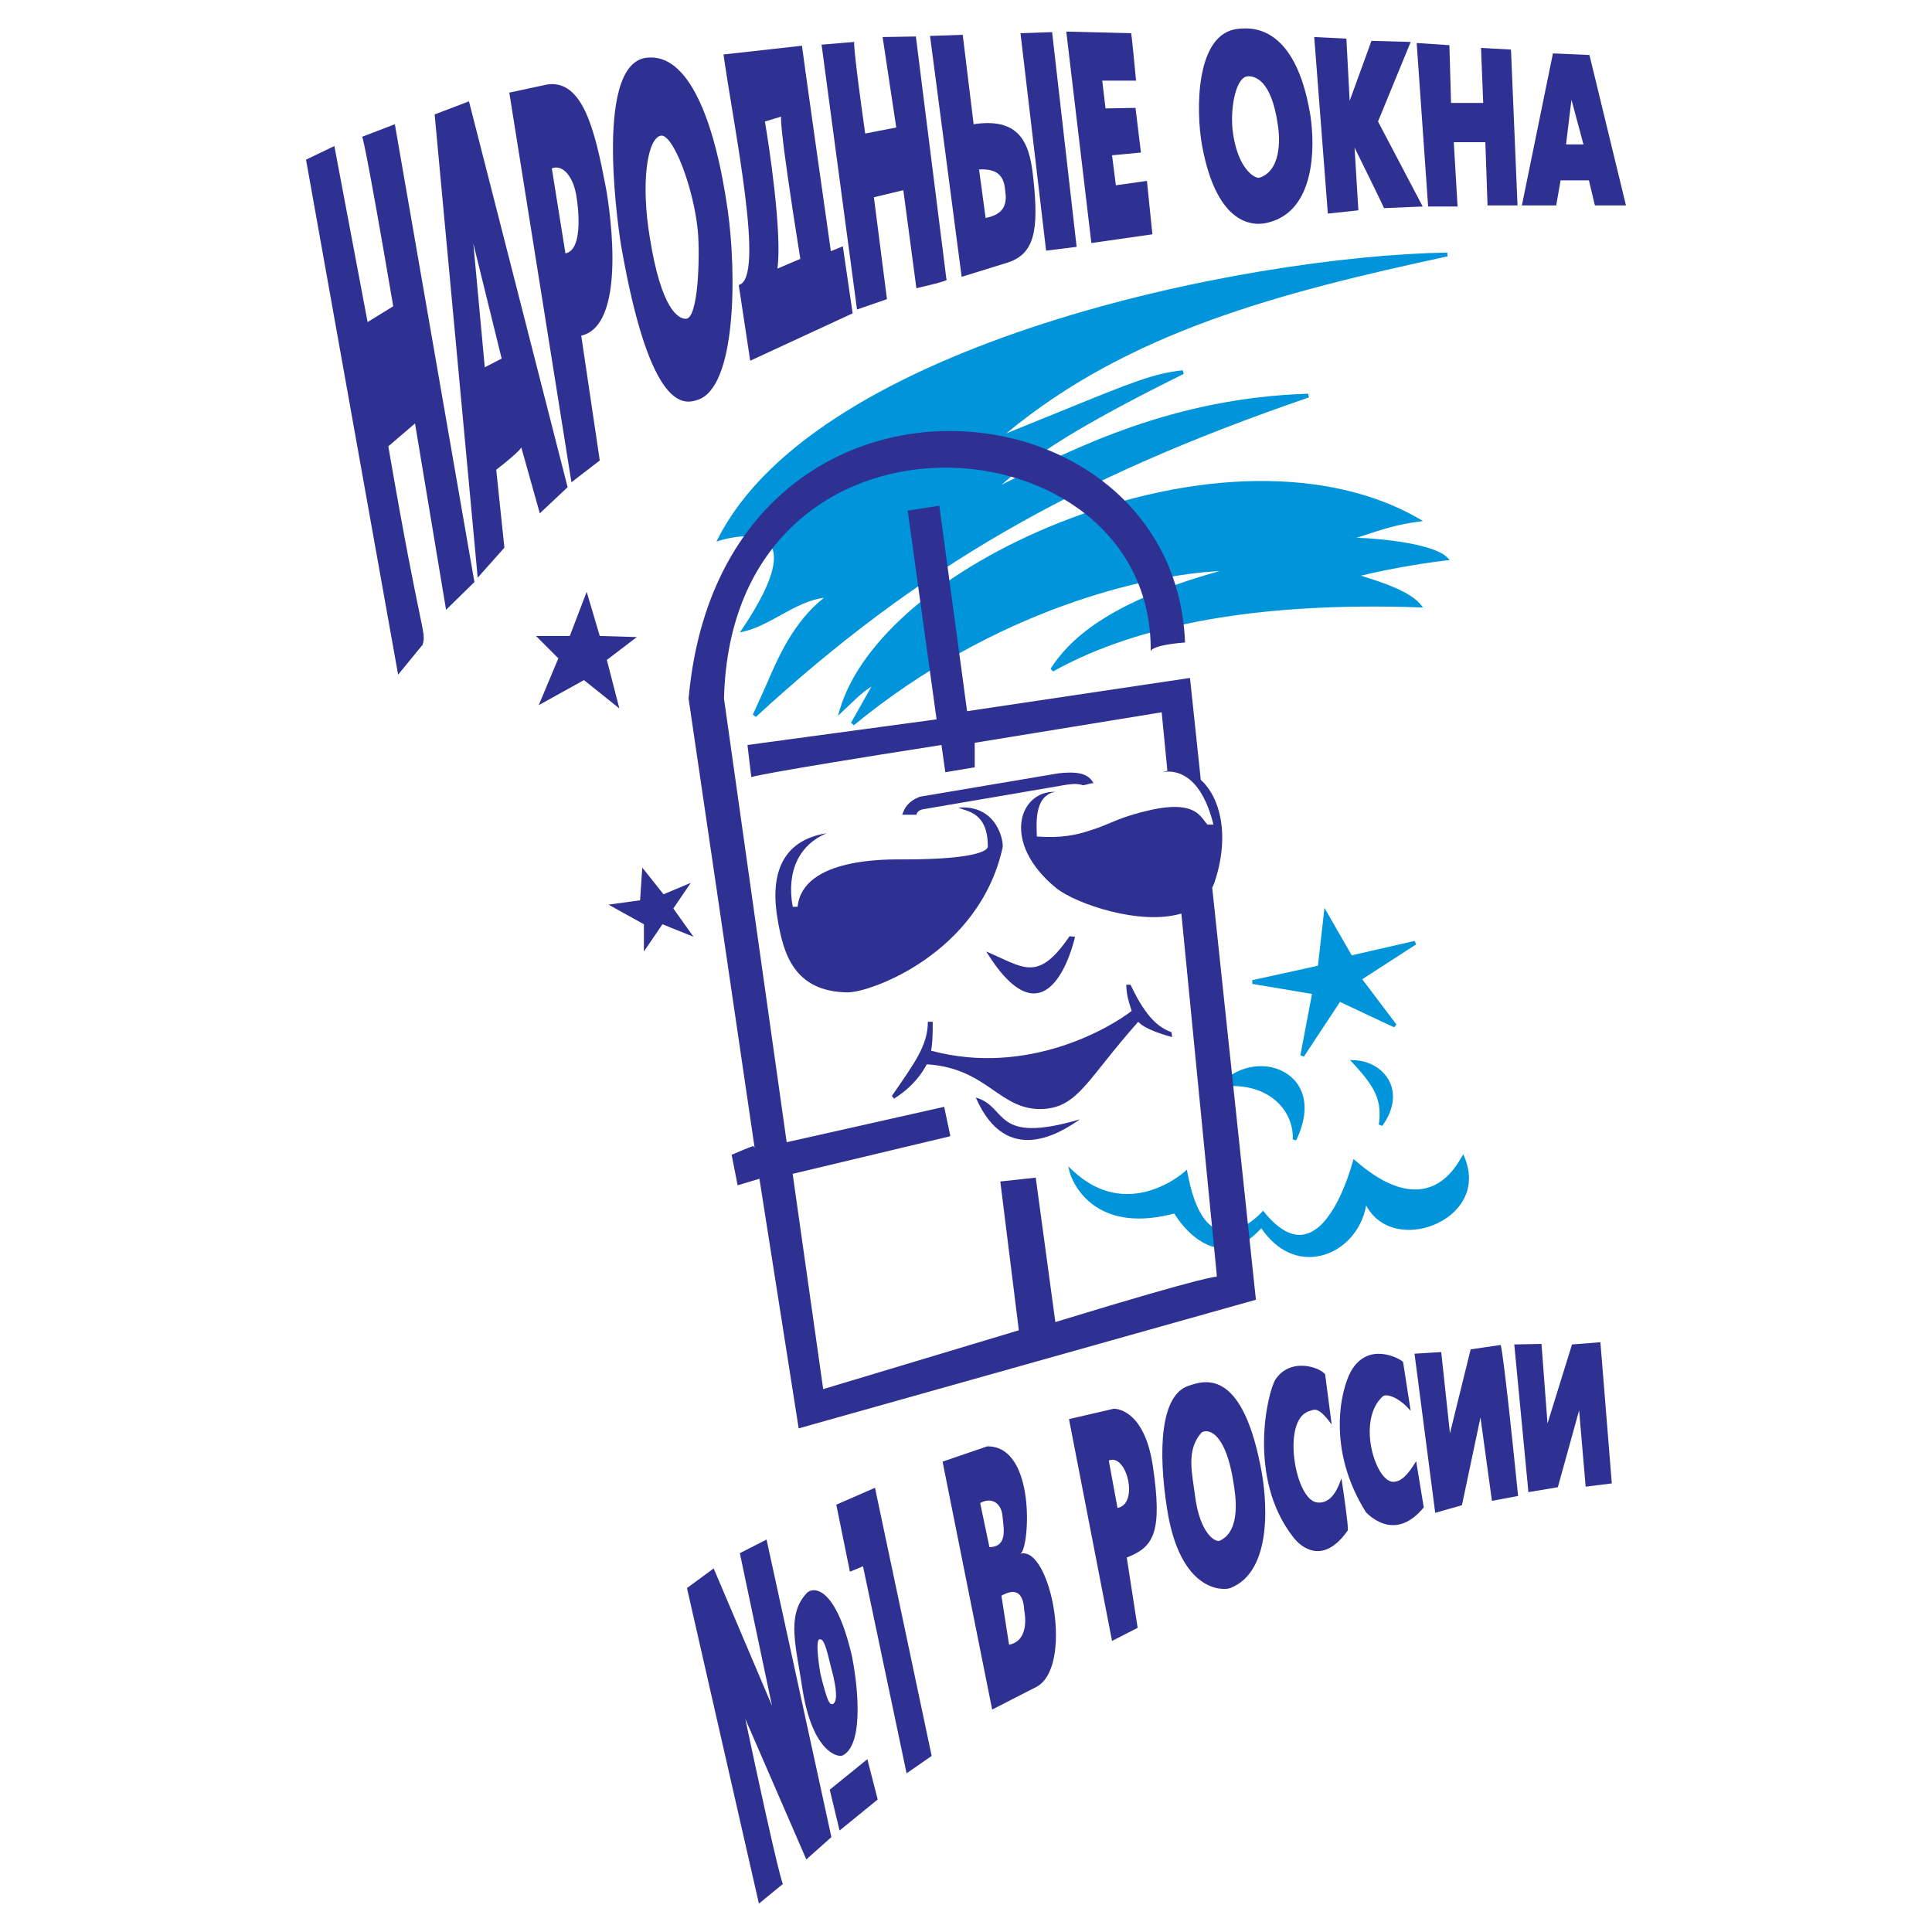 <?xml version="1.0" encoding="utf-8"?>
<!-- Generator: Adobe Illustrator 13.0.0, SVG Export Plug-In . SVG Version: 6.00 Build 14948)  -->
<!DOCTYPE svg PUBLIC "-//W3C//DTD SVG 1.0//EN" "http://www.w3.org/TR/2001/REC-SVG-20010904/DTD/svg10.dtd">
<svg version="1.0" id="Layer_1" xmlns="http://www.w3.org/2000/svg" xmlns:xlink="http://www.w3.org/1999/xlink" x="0px" y="0px"
	 width="192.756px" height="192.756px" viewBox="0 0 192.756 192.756" enable-background="new 0 0 192.756 192.756"
	 xml:space="preserve">
<g>
	<polygon fill-rule="evenodd" clip-rule="evenodd" fill="#FFFFFF" points="0,0 192.756,0 192.756,192.756 0,192.756 0,0 	"/>
	<polygon fill-rule="evenodd" clip-rule="evenodd" fill="#2E3192" points="68.919,88.082 66.201,89.223 64.08,86.559 63.862,89.822 
		60.709,90.256 64.243,92.214 64.243,94.931 66.093,92.214 69.191,93.463 67.179,90.639 68.919,88.082 	"/>
	<path fill-rule="evenodd" clip-rule="evenodd" fill="#0095DA" d="M137.912,112.334c1.104-1.547,1.359-3.119,0.719-4.428
		c-0.604-1.232-1.97-2.066-3.479-2.127l-0.464-0.02l0.317,0.34c2.318,2.48,2.869,3.791,2.562,6.1L137.912,112.334L137.912,112.334z"
		/>
	<path fill-rule="evenodd" clip-rule="evenodd" fill="#0095DA" d="M141.14,93.876c0,0-6.016,1.376-6.279,1.437
		c-0.133-0.232-2.72-4.731-2.72-4.731l-0.064,0.579c0,0-0.557,4.934-0.586,5.192c-0.256,0.056-6.553,1.438-6.553,1.438l0.009,0.375
		c0,0,5.59,0.938,5.951,1c-0.069,0.359-1.159,6.115-1.159,6.115l0.347,0.141c0,0,3.434-5.199,3.606-5.461
		c0.283,0.133,5.396,2.537,5.396,2.537l0.233-0.287c0,0-3.181-4.207-3.411-4.512c0.323-0.209,5.376-3.477,5.376-3.477L141.14,93.876
		L141.14,93.876z"/>
	<path fill-rule="evenodd" clip-rule="evenodd" fill="#0095DA" d="M146.141,115.521l-0.145-0.361l-0.305,0.498
		c-0.995,1.713-2.258,2.707-3.752,2.955c-1.928,0.322-4.172-0.615-6.67-2.783l-0.229-0.197l-0.08,0.291
		c-0.434,1.549-2.058,6.648-4.809,7.229c-1.248,0.262-2.591-0.475-3.993-2.188l-0.141-0.172l-0.149,0.166
		c-0.021,0.023-2.156,2.361-4.162,1.799c-1.51-0.424-2.597-2.352-3.229-5.73l-0.062-0.33l-0.252,0.223
		c-0.23,0.205-5.702,4.932-11.109-0.105l-0.487-0.457l0.174,0.645c0.025,0.094,0.638,2.277,2.947,3.605
		c1.935,1.111,4.455,1.254,7.476,0.467c0.233,0.391,1.99,3.203,4.602,3.455c1.404,0.135,2.771-0.562,4.072-1.992
		c1.539,2.262,3.698,3.283,5.988,2.729c2.298-0.555,4.051-2.586,4.478-5c1.324,2.514,4.301,2.932,6.729,1.947
		C145.519,121.207,147.443,118.748,146.141,115.521L146.141,115.521z"/>
	<path fill-rule="evenodd" clip-rule="evenodd" fill="#0095DA" d="M130.158,110.557c0-1.424-0.576-2.611-1.708-3.395
		c-1.938-1.34-4.839-0.941-6.602,0.906l-0.35,0.365l0.503-0.043c2.912-0.252,4.599,0.746,5.502,1.627
		c1.001,0.977,1.551,2.346,1.47,3.662l0.363,0.094c0.012-0.025,0.006-0.045,0.018-0.07v-0.002
		C129.881,112.582,130.158,111.514,130.158,110.557L130.158,110.557z"/>
	<path fill-rule="evenodd" clip-rule="evenodd" fill="#0095DA" d="M141.556,60.596l0.427,0.014l-0.273-0.327
		c-1.009-1.211-3.492-2.11-5.94-2.843c3.368-0.833,7.206-1.38,8.479-1.521l0.396-0.044l-0.281-0.28
		c-1.304-1.304-6.392-1.869-9.008-1.94c2.978-0.988,4.051-1.307,6.072-1.596l0.548-0.078l-0.48-0.276
		c-8.893-5.111-22.292-4.941-35.843,0.456c-11.407,4.543-19.78,11.662-21.852,18.578l-0.205,0.682l1.539-1.451
		c0.582-0.574,1.165-1.072,1.804-1.463c-0.424,0.751-2.031,3.601-2.031,3.601l0.284,0.246
		c14.044-11.532,29.141-15.006,36.487-15.378c-11.416,3.174-15.132,7.051-16.867,9.746l0.254,0.27
		C113.604,62.213,125.882,60.062,141.556,60.596L141.556,60.596z"/>
	<path fill-rule="evenodd" clip-rule="evenodd" fill="#0095DA" d="M130.518,39.282c-13.377,0.409-23.283,5.348-30.59,9.088
		c2.396-2.113,5.404-4.75,18.174-11.066l-0.105-0.36c-2.901,0.312-4.967,1.154-12.656,4.289c0,0-3.337,1.354-4.94,2.006
		c12.206-10.117,27.172-14.027,44.03-17.664l-0.044-0.377c-20.44,0.357-62.75,9.064-72.7,28.431l-0.208,0.404l0.434-0.134
		c0.037-0.012,3.748-1.135,4.938,0.463c0.679,0.913,0.751,3.096-2.759,8.329l-0.271,0.403l0.472-0.111
		c1.207-0.283,2.488-0.993,3.727-1.679c1.421-0.787,2.867-1.521,4.175-1.654c-2.986,2.381-4.49,5.748-5.78,8.769l-1.303,2.883
		l0.3,0.227c16.172-14.867,31.642-23.803,55.176-31.876L130.518,39.282L130.518,39.282z"/>
	<path fill-rule="evenodd" clip-rule="evenodd" fill="#2E3192" d="M100.021,84.602c0.164-0.544-0.49-4.35-4.404-4.024
		c0.762,0.381,2.938,0.381,2.938,3.861c0.054,0.271-0.6,1.305-8.429,1.305c-1.468,0-10.059-0.217-10.548,4.73h-0.491
		c-0.651-3.644,0.708-6.199,3.372-7.341c-4.675,0.762-5.655,4.406-4.839,8.809c0.543,3.045,1.521,7.013,6.96,7.068
		C86.916,99.01,97.682,95.096,100.021,84.602L100.021,84.602z"/>
	<polygon fill-rule="evenodd" clip-rule="evenodd" fill="#2E3192" points="60.546,65.842 63.536,63.559 59.839,63.451 
		58.534,59.046 56.848,63.451 53.478,63.451 55.707,65.68 53.75,70.355 58.262,67.854 61.795,70.682 60.546,65.842 	"/>
	<path fill-rule="evenodd" clip-rule="evenodd" fill="#2E3192" d="M92.083,80.741l14.3-2.446c0.761-0.109,1.195-0.109,1.686,0.054
		c0.326-0.054,0.76-0.218,1.033-0.218c-0.436-0.707-1.033-1.25-3.481-0.979L91.757,79.49c-1.197,0.49-1.523,1.142-1.741,1.794h1.413
		C91.429,81.284,91.486,80.85,92.083,80.741L92.083,80.741z"/>
	<path fill-rule="evenodd" clip-rule="evenodd" fill="#2E3192" d="M112.797,98.248h-0.434c0.054,1.143,0.218,1.578,0.543,2.609
		c-2.012,1.58-10.275,6.58-20.009,3.971c0.11-0.598,0.163-1.195,0.163-2.883h-0.488c0,2.338-1.305,4.078-3.589,7.396l0.217,0.271
		c1.141-0.707,2.447-1.85,3.262-3.426c6.145,0.381,7.232,4.676,11.637,4.457c3.479-0.217,4.349-2.936,9.459-8.699
		c0.163,0.111,0.438,0.707,3.373,1.523c0,0,0-0.219-0.055-0.488C115.681,102.545,114.376,101.619,112.797,98.248L112.797,98.248z"/>
	<path fill-rule="evenodd" clip-rule="evenodd" fill="#2E3192" d="M97.356,109.504c3.1,7.123,8.646,3.371,10.387,2.176
		C98.987,114.234,100.618,110.428,97.356,109.504L97.356,109.504z"/>
	<path fill-rule="evenodd" clip-rule="evenodd" fill="#2E3192" d="M107.253,93.463l-0.544-0.053c-3.209,4.674-4.567,3.1-8.318,1.521
		C104.425,104.664,107.035,94.499,107.253,93.463L107.253,93.463z"/>
	<path fill-rule="evenodd" clip-rule="evenodd" fill="#2E3192" d="M36.133,13.644c0,0,0.217,0,3.099,16.911l-2.556,1.577
		l-3.317-17.563l-2.827,1.361l9.189,51.382l2.447-2.99c0.38-1.415-0.11-0.543-3.426-19.792l2.664-2.283l3.099,18.595l2.827-2.773
		l-7.937-45.673C39.396,12.394,39.396,12.394,36.133,13.644L36.133,13.644z"/>
	<path fill-rule="evenodd" clip-rule="evenodd" fill="#2E3192" d="M64.516,5.76c-5.546,0.599-2.555,18.705-2.555,18.705
		c2.936,16.856,6.36,15.823,7.611,15.442c3.915-1.196,3.915-12.668,3.045-18.867C71.312,11.85,68.648,5.27,64.516,5.76L64.516,5.76z
		 M68.429,31.806c-0.76,0-2.446-0.925-3.588-8.047c-0.925-5.492-0.272-9.951,1.087-10.223c1.196-0.217,3.262,5.111,3.697,9.516
		C69.844,25.552,69.681,31.806,68.429,31.806L68.429,31.806z"/>
	<path fill-rule="evenodd" clip-rule="evenodd" fill="#2E3192" d="M43.364,11.416l4.296,46.217l2.664-2.991
		c-0.816-7.776-0.816-7.776-0.816-7.776c2.393-1.847,2.501-2.228,2.501-2.228l1.849,6.578l2.773-2.609L46.789,10.11L43.364,11.416
		L43.364,11.416z M50.051,35.774l-1.685,0.87l-1.141-12.343L50.051,35.774L50.051,35.774z"/>
	<path fill-rule="evenodd" clip-rule="evenodd" fill="#2E3192" d="M60.383,18.375c-1.033-5.33-2.229-10.44-5.765-9.95L50.813,9.24
		l6.199,38.877l2.828-2.175L57.99,33.491C62.939,32.349,60.546,19.081,60.383,18.375L60.383,18.375z M56.414,25.28l-1.359-8.482
		c1.088-0.434,2.228,0.815,2.5,3.099C57.554,19.897,58.371,24.9,56.414,25.28L56.414,25.28z"/>
	<path fill-rule="evenodd" clip-rule="evenodd" fill="#2E3192" d="M123.512,2.878c-4.298,0.436-4.188,8.266-3.592,11.582
		c1.522,8.375,5.384,8.103,6.688,7.722c4.566-1.196,4.622-7.395,4.13-10.658C129.219,2.227,124.651,2.77,123.512,2.878
		L123.512,2.878z M125.684,17.722c-0.489,0.163-2.282-0.924-2.719-4.839c-0.216-2.338,0.382-5.274,1.578-5.274
		c0.651,0,2.283,0.327,2.937,4.785C127.752,14.079,127.752,17.016,125.684,17.722L125.684,17.722z"/>
	<path fill-rule="evenodd" clip-rule="evenodd" fill="#2E3192" d="M82.894,25.062c-2.882-20.28-2.882-20.499-2.882-20.499
		l-7.83,0.871c1.088,7.665,4.187,22.347,1.523,23l1.142,7.557l10.221-4.73l-0.979-6.687L82.894,25.062L82.894,25.062z
		 M77.564,26.803c0.491-3.589-0.87-12.506-1.25-14.68l1.63-0.49c0,0-0.381-0.109,1.903,14.192L77.564,26.803L77.564,26.803z"/>
	<path fill-rule="evenodd" clip-rule="evenodd" fill="#2E3192" d="M111.33,18.484l-0.382-2.992l2.884-0.271l-0.543-4.458
		l-2.992,0.054l-0.325-2.773h3.371c-0.437-4.676-0.49-4.73-0.49-4.73l-6.47-0.163l2.502,21.096l6.088-0.87l-0.543-5.329
		L111.33,18.484L111.33,18.484z"/>
	<path fill-rule="evenodd" clip-rule="evenodd" fill="#2E3192" d="M140.745,4.184l-3.913-0.11l-2.175,5.981l-0.328-6.199
		l-3.208-0.162l1.359,17.617l3.046-0.326l-0.382-6.253c2.828,5.709,2.937,6.034,2.937,6.034l3.861-0.162l-4.458-8.482L140.745,4.184
		L140.745,4.184z"/>
	<path fill-rule="evenodd" clip-rule="evenodd" fill="#2E3192" d="M158.58,5.489l-3.643-0.164l-3.099,15.17h3.425l0.436-2.501h2.827
		l0.597,2.501h3.101L158.58,5.489L158.58,5.489z M156.243,14.406l0.543-4.458l1.195,4.458H156.243L156.243,14.406z"/>
	<polygon fill-rule="evenodd" clip-rule="evenodd" fill="#2E3192" points="147.762,4.782 147.979,10.272 144.771,10.272 
		144.607,4.51 141.343,4.292 142.485,20.604 145.423,20.604 145.044,14.188 148.194,14.188 148.412,20.495 151.403,20.495 
		150.751,4.945 147.762,4.782 	"/>
	<polygon fill-rule="evenodd" clip-rule="evenodd" fill="#2E3192" points="101.814,3.313 104.37,25.009 107.415,24.628 
		104.969,3.205 101.814,3.313 	"/>
	<path fill-rule="evenodd" clip-rule="evenodd" fill="#2E3192" d="M91.376,3.64l-3.318,0.055l1.36,9.025l-3.099,0.599
		c-1.306-9.245-1.087-9.135-1.087-9.135l-3.264,0.271l3.536,26.425l2.989-1.033L87.188,19.68l2.937-0.706l1.304,9.786
		c2.992-0.707,3.155-0.816,2.992-0.925L91.376,3.64L91.376,3.64z"/>
	<path fill-rule="evenodd" clip-rule="evenodd" fill="#2E3192" d="M97.139,12.394l-1.087-8.917l-3.263,0.108l3.155,24.033
		l4.567-1.414c2.771-0.87,3.098-3.371,2.609-8.156C102.793,14.787,102.142,11.632,97.139,12.394L97.139,12.394z M98.334,21.745
		l-0.652-4.838c2.066-0.109,2.502,0.871,2.61,2.121C100.456,20.17,100.347,21.366,98.334,21.745L98.334,21.745z"/>
	<polygon fill-rule="evenodd" clip-rule="evenodd" fill="#2E3192" points="82.784,178.559 83.764,182.635 87.568,179.537 
		86.537,175.514 82.784,178.559 	"/>
	<polygon fill-rule="evenodd" clip-rule="evenodd" fill="#2E3192" points="83.437,150.121 84.796,156.811 86.101,156.266 
		90.45,176.926 92.952,175.188 87.298,148.436 83.437,150.121 	"/>
	<path fill-rule="evenodd" clip-rule="evenodd" fill="#2E3192" d="M84.089,175.133c2.284-1.195,1.359-7.828,0.872-10.059
		c-1.687-7.125-3.969-6.688-4.458-6.145c-2.123,2.229-1.034,5.492-0.436,9.623C81.045,174.697,83.545,175.404,84.089,175.133
		L84.089,175.133z M81.752,163.551c0.434-0.055,0.652,0.652,1.195,2.938c0.272,0.979,0.762,3.043,0.218,3.48
		c-0.382,0.215-0.599-0.109-1.305-2.939C81.752,166.434,81.317,163.66,81.752,163.551L81.752,163.551z"/>
	<path fill-rule="evenodd" clip-rule="evenodd" fill="#2E3192" d="M73.814,154.961l3.208,15.223l-5.819-13.701l-2.664,1.959
		l7.178,31.48l2.393-1.957c0,0-0.326-0.273-3.752-16.475l6.089,14.027l2.501-2.229l-6.469-29.688L73.814,154.961L73.814,154.961z"/>
	<path fill-rule="evenodd" clip-rule="evenodd" fill="#2E3192" d="M146.727,134.625l-2.065,8.373l-0.871-8.102l-2.665,0.162
		l2.066,15.877l2.666-0.76l1.849-8.756l1.143,8.322l2.61-0.49c-1.523-15.062-1.741-15.062-1.741-15.062L146.727,134.625
		L146.727,134.625z"/>
	<path fill-rule="evenodd" clip-rule="evenodd" fill="#2E3192" d="M139.113,147.836c-1.793,0.273-3.86-6.088-1.141-8.533
		c0.327-0.275,1.577,0.053,2.772,1.465l-0.76-4.891c-0.383-0.381-3.536-2.068-5.221,0.977c-0.978,1.793-2.447,7.723,1.523,14.031
		c0.488,0.486,2.988,2.879,5.763-0.492l-0.76-4.621C140.42,147.24,139.768,147.783,139.113,147.836L139.113,147.836z"/>
	<path fill-rule="evenodd" clip-rule="evenodd" fill="#2E3192" d="M159.667,133.918l-2.827,0.217l-2.445,7.885l-0.6-7.938
		l-2.717,0.053l1.412,14.736c2.936-0.49,2.936-0.49,2.936-0.49l2.122-7.666l0.653,7.611L160.81,148
		C159.667,133.701,159.667,133.918,159.667,133.918L159.667,133.918z"/>
	<path fill-rule="evenodd" clip-rule="evenodd" fill="#2E3192" d="M118.562,138.268c-2.773,0.924-3.045,6.416-2.121,12.289
		c1.304,8.318,5.602,8.154,6.308,7.885c4.295-1.686,3.696-8.975,2.99-12.291C123.781,136.363,120.03,137.777,118.562,138.268
		L118.562,138.268z M121.716,153.709c-0.435,0.219-2.012-0.65-2.502-4.566c-0.272-2.174-0.871-4.404,0.598-6.145
		c0.327-0.436,2.395-0.707,3.264,5.002C123.237,149.033,123.891,152.678,121.716,153.709L121.716,153.709z"/>
	<path fill-rule="evenodd" clip-rule="evenodd" fill="#2E3192" d="M131.448,149.904c-2.229-0.162-3.589-8.104-0.924-9.082
		c0.65-0.217,0.979-0.543,2.337,1.307l-0.651-5.004c-0.489-0.705-3.428-1.74-4.949,0.488c-0.815,1.307-2.826,9.844,1.74,15.717
		c0.762,1.033,2.991,2.879,5.438-0.6c0.052,0,0.163-0.109-0.599-5.219C133.678,147.783,133.135,150.066,131.448,149.904
		L131.448,149.904z"/>
	<path fill-rule="evenodd" clip-rule="evenodd" fill="#2E3192" d="M111.112,140.551l-4.459,1.033l4.295,22.131l2.556-1.307
		l-1.087-7.014c2.664-1.031,3.59-2.445,2.61-9.08C114.157,140.387,111.112,140.551,111.112,140.551L111.112,140.551z
		 M111.493,150.447l-0.87-4.73C112.417,144.955,113.669,150.066,111.493,150.447L111.493,150.447z"/>
	<path fill-rule="evenodd" clip-rule="evenodd" fill="#2E3192" d="M101.814,155.014c0.926-0.543,1.577-10.766-3.316-10.711
		l-4.458,1.523l4.948,24.738l4.24-2.174C107.253,166.65,104.858,154.199,101.814,155.014L101.814,155.014z M98.716,154.363
		l-0.924-4.406c1.195-0.652,2.12,0.057,2.229,1.307C100.131,152.512,100.564,154.307,98.716,154.363L98.716,154.363z
		 M100.674,164.096l-0.762-4.893c1.087-0.602,2.174-0.709,2.282,1.52C102.194,160.723,102.849,163.66,100.674,164.096
		L100.674,164.096z"/>
	<path fill-rule="evenodd" clip-rule="evenodd" fill="#2E3192" d="M120.943,88.556c0.054-0.125,0.128-0.23,0.174-0.365
		c1.626-4.668,0.671-8.609-1.314-10.385l-1.078-10.167l-22.238,3.316l-2.773-20.498l-3.153,0.489l2.881,20.825l-18.867,2.556
		l0.381,3.208c0,0,0.218-0.271,18.975-3.208l0.382,2.718l2.935-0.489v-2.447l18.652-3.044l0.571,5.84
		c-0.171,0.04-0.343,0.075-0.517,0.14c1.194-0.238,3.269,0.071,4.604,3.58c0.008,0.024,0.017,0.05,0.025,0.074
		c0.081,0.219,0.162,0.447,0.238,0.694c0.085,0.273,0.166,0.564,0.242,0.872h-0.598c-0.584-0.624-0.986-1.881-3.641-1.748
		c-0.249,0.012-0.521,0.039-0.812,0.077c-0.026,0.003-0.053,0.005-0.079,0.01c-0.261,0.036-0.544,0.087-0.841,0.146
		c-0.062,0.012-0.12,0.022-0.185,0.036c-0.279,0.059-0.583,0.135-0.896,0.215c-0.087,0.023-0.166,0.04-0.255,0.064
		c-0.401,0.108-0.826,0.234-1.285,0.382c-0.324,0.11-0.626,0.224-0.923,0.338c-1.026,0.399-1.762,0.761-2.724,1.047
		c-1.431,0.488-2.993,0.806-5.379,0.627c0-0.98-0.38-4.078,1.849-4.459c-3.644-0.109-5.438,5.112,0.109,9.624
		c1.947,1.55,8.362,3.755,12.462,2.519l3.524,35.977v0.271c0,0-0.109-0.379-16.096,4.512l-1.957-14.408l-3.535,0.381l1.849,14.846
		l-19.52,5.871l-3.046-21.479l15.715-3.75v-0.109c0,0,0,0-0.598-2.828l-15.714,3.533l-6.253-44.258
		c0.762-31.536,42.792-28.329,42.574-4.73c0,0,0-0.599,3.426-0.871c-1.088-27.131-46.271-30.993-49.533,5.601l6.579,44.75
		c0.054,0.162-0.108-0.111-0.108-0.111s0.108-0.107-2.175,0.871l0.597,3.045l2.175-0.652l3.916,24.904l45.618-12.832L120.943,88.556
		L120.943,88.556z"/>
</g>
</svg>
